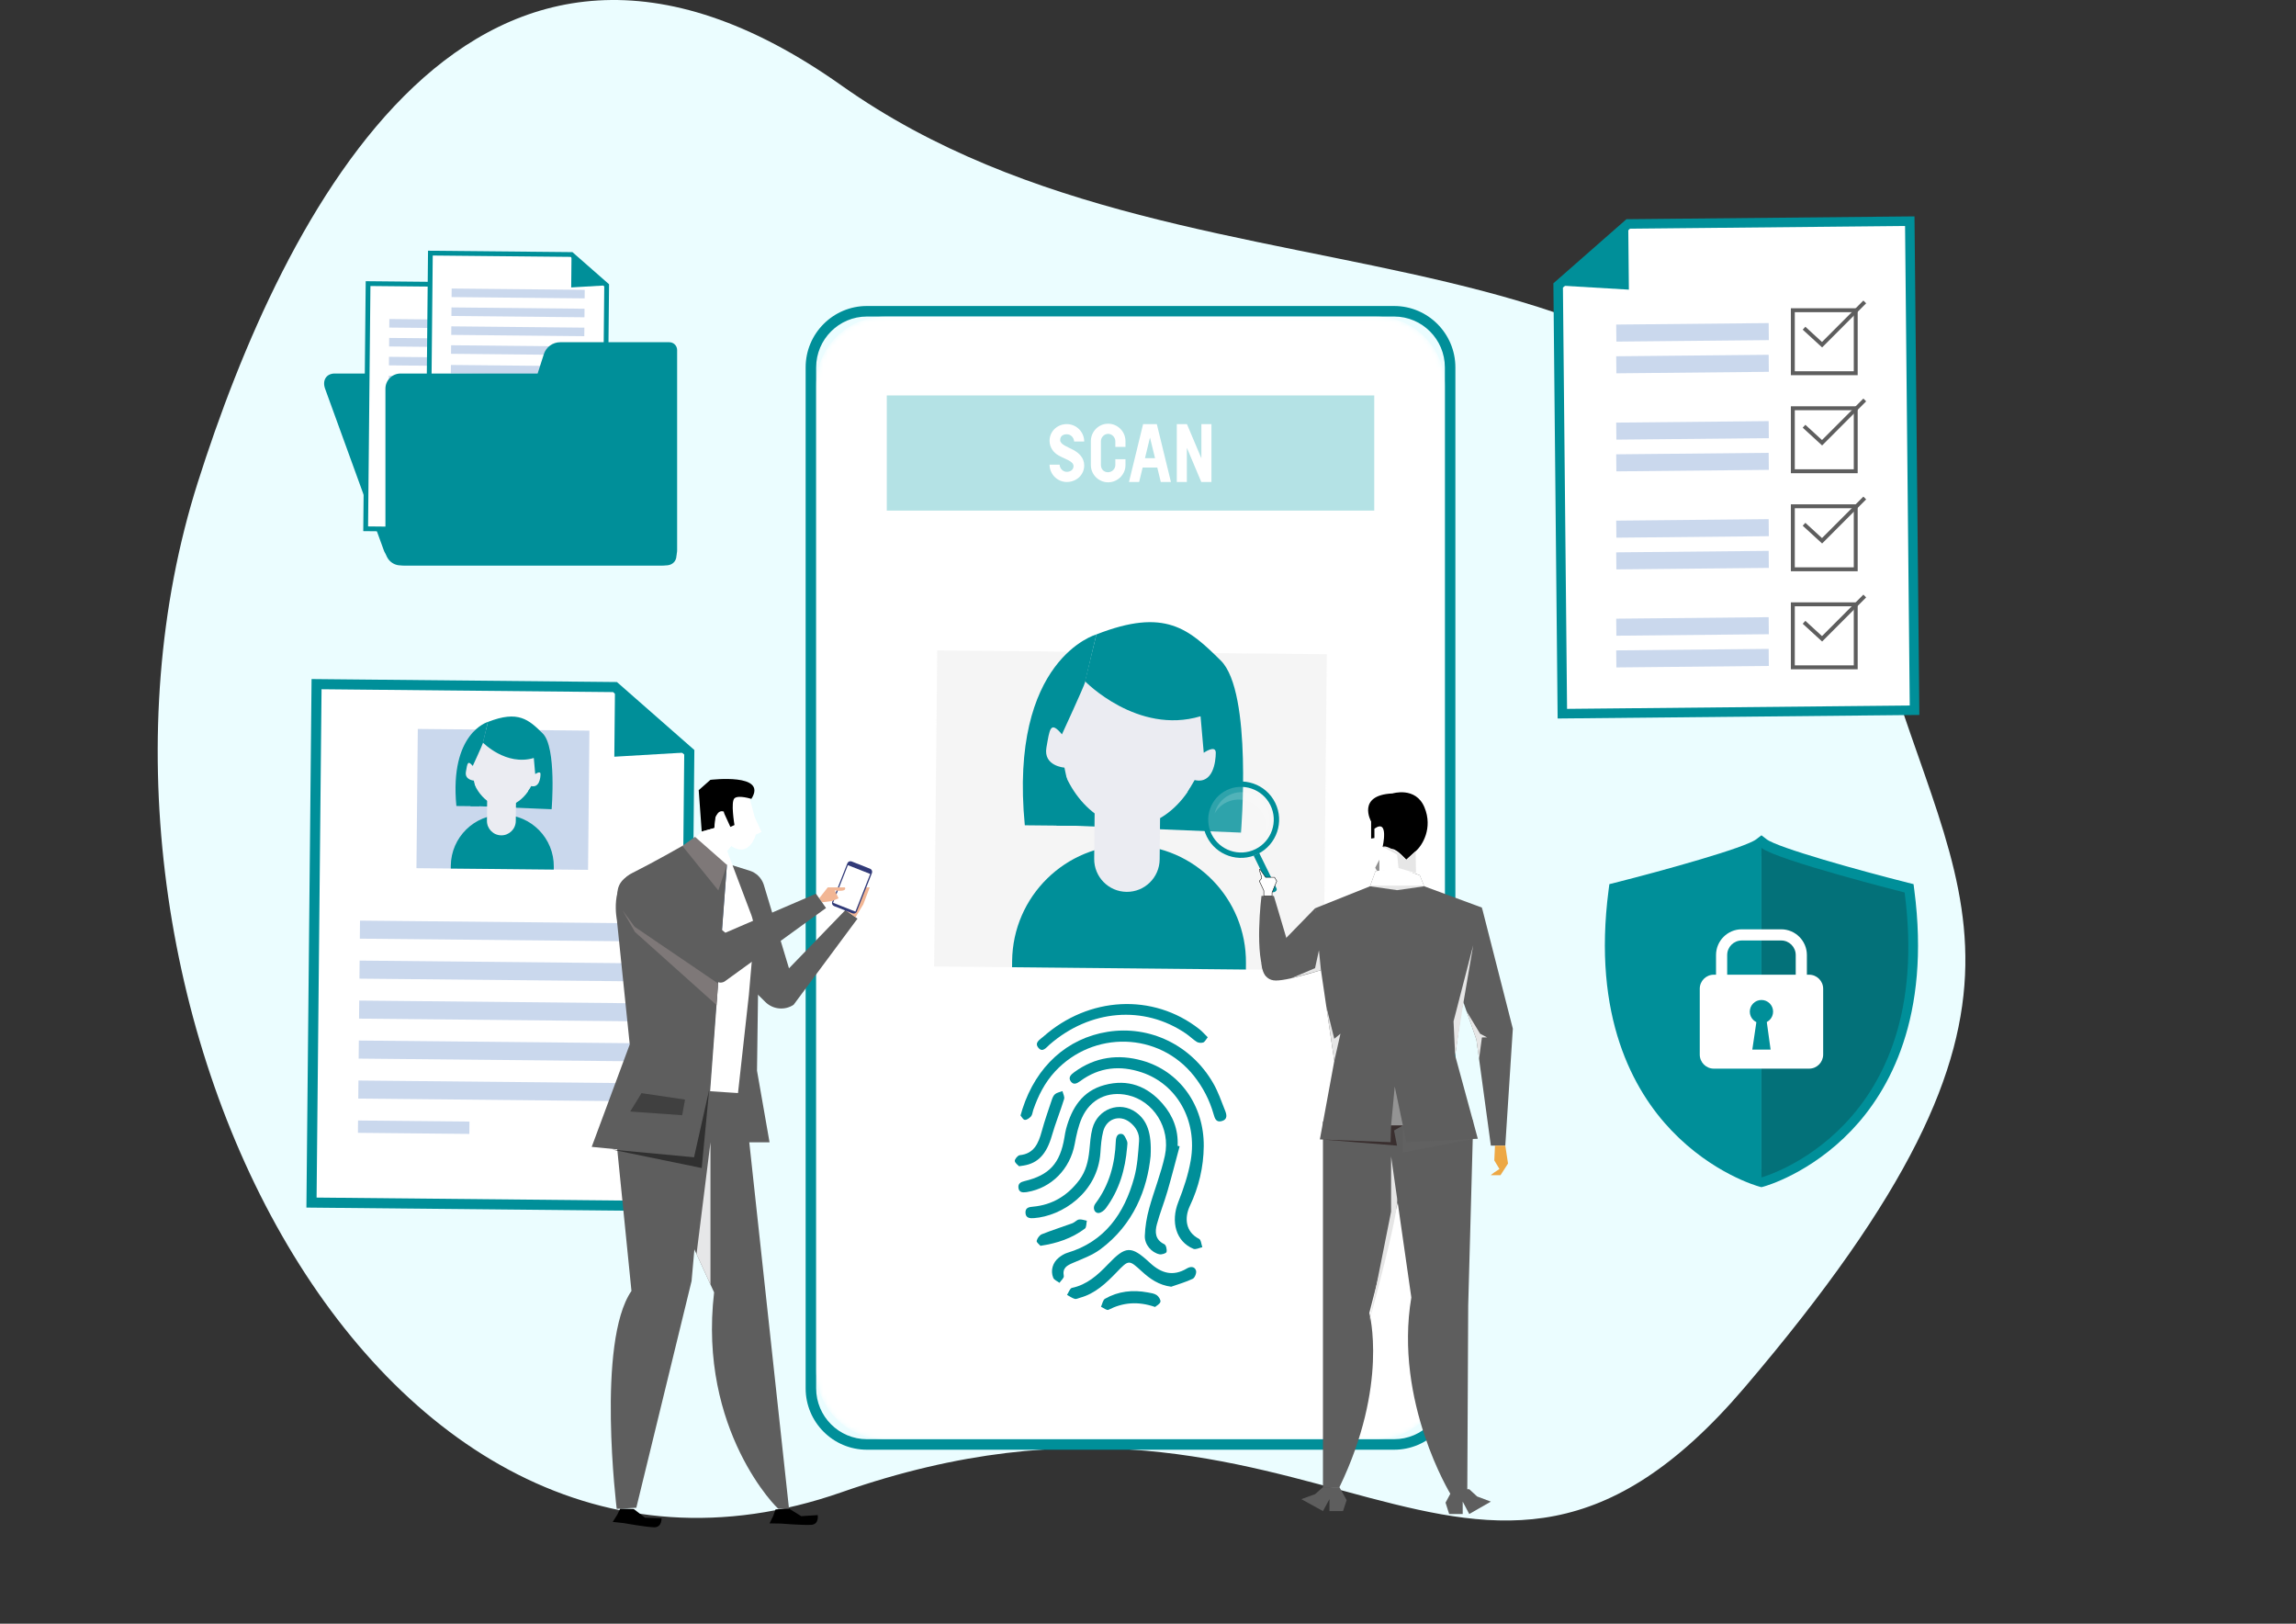 <svg width="495" height="350" viewBox="0 0 495 350" fill="none" xmlns="http://www.w3.org/2000/svg">
<rect x="0" y="0" width="495" height="350" fill="#333333" stroke="none"/>
<path d="M42.62 104.049C60.836 46.649 102.29 -37.597 181.43 18.433C260.569 74.464 376.125 35.362 405.657 138.818C421.44 194.11 447.86 214.942 376.125 299.074C317.096 368.303 284.227 285.721 181.43 321.665C78.632 357.609 8.778 210.685 42.62 104.049Z" fill="#EBFDFF"/>
<path d="M300.566 312.496H186.895C179.614 312.496 173.691 306.565 173.691 299.273V79.185C173.691 71.892 179.614 65.961 186.895 65.961H300.564C307.846 65.961 313.768 71.892 313.768 79.185V299.273C313.77 306.563 307.846 312.496 300.566 312.496ZM186.895 68.23C180.865 68.23 175.957 73.145 175.957 79.185V299.273C175.957 305.312 180.865 310.228 186.895 310.228H300.564C306.595 310.228 311.503 305.312 311.503 299.273V79.185C311.503 73.145 306.595 68.23 300.564 68.23H186.895Z" fill="#008F99"/>
<mask id="mask0_2_5156" style="mask-type:alpha" maskUnits="userSpaceOnUse" x="175" y="68" width="137" height="243">
<path d="M296.547 310.228H190.913C182.653 310.228 175.957 303.522 175.957 295.25V83.209C175.957 74.937 182.653 68.231 190.913 68.231H296.547C304.807 68.231 311.503 74.937 311.503 83.209V295.248C311.505 303.52 304.809 310.228 296.547 310.228Z" fill="url(#paint0_linear_2_5156)"/>
</mask>
<g mask="url(#mask0_2_5156)">
<path d="M296.547 310.228H190.913C182.653 310.228 175.957 303.522 175.957 295.25V83.209C175.957 74.937 182.653 68.231 190.913 68.231H296.547C304.807 68.231 311.503 74.937 311.503 83.209V295.248C311.505 303.52 304.809 310.228 296.547 310.228Z" fill="white"/>
<path d="M269.14 118.504V119.962H291.089V143.602H292.545V118.504H269.14ZM194.916 143.602H196.372V119.962H216.833V118.504H194.916V143.602ZM291.087 195.987V219.627H269.138V221.085H292.543V195.987H291.087ZM196.372 195.987H194.916V221.085H216.833V219.627H196.372V195.987Z" fill="white"/>
<path opacity="0.3" d="M296.278 85.238H191.184V110.061H296.278V85.238Z" fill="#059DA8"/>
<path d="M255.648 302.553H231.813C228.759 302.553 226.283 300.074 226.283 297.016V296.176C226.283 293.118 228.759 290.639 231.813 290.639H255.648C258.701 290.639 261.177 293.118 261.177 296.176V297.016C261.177 300.076 258.701 302.553 255.648 302.553Z" fill="white"/>
<g opacity="0.43">
<path opacity="0.34" d="M309.662 145.344H177.799V157.369H309.662V145.344Z" fill="white"/>
<path opacity="0.34" d="M309.662 178.656H177.799V190.681H309.662V178.656Z" fill="white"/>
<path opacity="0.34" d="M309.662 211.967H177.799V223.992H309.662V211.967Z" fill="white"/>
</g>
<path opacity="0.48" d="M201.395 208.326L285.381 209.148L286.046 141.024L202.06 140.202L201.395 208.326Z" fill="#EAEAEA"/>
<path d="M231.937 178.003L267.55 179.475L260.912 170.881L253.362 163.964C253.362 163.964 247.101 162.667 246.546 162.213C245.991 161.76 226.341 163.699 226.341 163.699L226.283 169.596L227.795 177.963L231.937 178.003Z" fill="#008F99"/>
<path d="M254.648 169.472C254.648 169.472 264.039 171.561 264.087 166.635C264.135 161.712 263.051 158.16 263.051 158.16L259.438 160.879L254.648 169.472Z" fill="#EBECF2"/>
<path d="M232.051 166.111C232.051 166.111 225.319 167.167 224.226 164.24C223.133 161.312 226.782 146.984 228.474 149.695C230.168 152.403 232.051 166.111 232.051 166.111Z" fill="#EBECF2"/>
<path d="M218.193 208.496L218.207 207.153C218.344 193.211 229.739 182.021 243.659 182.155C257.58 182.292 268.753 193.705 268.619 207.647L268.605 208.99L218.193 208.496Z" fill="#008F99"/>
<path d="M227.975 159.112C227.889 167.911 234.914 178.03 243.699 178.117C252.484 178.203 259.706 168.222 259.792 159.424C259.878 150.625 252.825 143.423 244.04 143.337C235.253 143.25 228.062 150.314 227.975 159.112Z" fill="#EBECF2"/>
<path d="M233.92 146.849C233.92 146.849 245.217 158.468 258.83 154.394L259.519 162.267C259.519 162.267 262.132 160.424 262.114 162.293C262.096 164.163 261.558 169.074 257.555 168.146L256.047 170.71L267.549 179.474C267.549 179.474 270.085 149.204 263.204 142.404C256.324 135.603 251.22 130.925 236.372 136.755L233.92 146.849Z" fill="#008F99"/>
<path d="M236.372 136.754C236.372 136.754 217.481 141.994 220.941 177.895L232.16 178.005L229.481 165.468C229.481 165.468 224.89 165.151 225.602 161.135C226.314 157.117 226.42 155.274 228.946 158.294C228.946 158.294 233.712 147.962 233.918 147.096C234.123 146.233 236.372 136.754 236.372 136.754Z" fill="#008F99"/>
<path d="M242.888 192.246C246.785 192.284 249.977 189.15 250.015 185.247L250.115 175.037L235.999 174.898L235.899 185.108C235.863 189.014 238.99 192.208 242.888 192.246Z" fill="#EBECF2"/>
<path d="M248.06 249.206C247.353 256.237 244.466 263.925 237.234 269.292C235.486 270.589 233.349 271.352 231.346 272.217C230.055 272.776 229.014 273.266 229.347 275.061C229.423 275.468 228.746 276.028 228.417 276.52C227.954 276.165 227.262 275.91 227.07 275.436C226.432 273.874 226.964 272.119 228.293 271.073C228.834 270.647 229.456 270.25 230.099 270.057C238.136 267.662 242.395 261.628 244.524 253.836C245.221 251.282 245.38 248.583 245.574 245.953C245.697 244.286 244.863 242.893 243.555 241.885C241.368 240.198 238.545 241.148 237.836 243.885C237.453 245.36 237.343 246.915 237.242 248.441C236.669 257.102 228.97 262.14 222.89 262.578C222.02 262.64 221.152 262.57 221.087 261.447C221.021 260.269 221.917 260.18 222.771 260.1C226.849 259.713 230.147 257.761 232.685 254.37C234.121 252.45 234.636 250.246 234.863 247.941C235.017 246.372 235.111 244.774 235.512 243.26C236.643 238.994 241.462 237.243 244.939 239.787C247.25 241.473 248.337 244.126 248.06 249.206Z" fill="#008F99"/>
<path d="M254.317 247.094C253.449 250.321 252.625 253.572 251.689 256.798C251.003 259.161 250.079 261.466 249.429 263.848C248.96 265.57 249.008 267.231 251.029 268.203C251.396 268.379 251.628 269.373 251.494 269.873C251.414 270.172 250.45 270.476 249.968 270.371C248.258 270 246.755 268.285 246.813 266.412C246.877 264.436 247.216 262.432 247.737 260.527C248.788 256.684 250.317 252.957 251.141 249.102C252.424 243.103 248.643 237.296 243.166 236.073C238.882 235.117 235.093 236.884 233.26 240.948C232.462 242.719 232.055 244.695 231.698 246.614C230.696 251.983 226.698 256.075 221.456 256.947C221.362 256.963 221.267 256.973 221.171 256.987C220.393 257.091 219.68 256.993 219.569 256.043C219.463 255.128 220.038 254.794 220.85 254.602C226.245 253.313 228.549 250.781 229.483 245.179C229.587 244.55 229.68 243.918 229.848 243.303C231.069 238.83 233.334 235.17 238.13 233.881C243.188 232.521 247.374 234.132 250.668 237.942C252.865 240.484 254.058 243.494 253.888 246.996C254.032 247.03 254.174 247.062 254.317 247.094Z" fill="#008F99"/>
<path d="M259.521 247.105C259.473 251.561 258.466 255.851 256.534 259.929C255.289 262.556 255.593 265.575 258.514 267.047C258.941 267.262 258.992 268.222 259.216 268.84C258.571 268.973 257.809 269.398 257.303 269.194C253.538 267.658 252.346 263.375 254.034 259.1C255.18 256.197 256.189 253.179 256.712 250.139C258.194 241.511 253.717 233.697 246.165 231.163C241.538 229.611 237.045 229.98 232.883 233.042C232.181 233.558 231.457 233.922 230.874 233.135C230.224 232.259 230.888 231.635 231.606 231.111C236.153 227.792 241.109 227.173 246.269 228.625C254.318 230.888 259.613 238.283 259.521 247.105Z" fill="#008F99"/>
<path d="M220.02 240.448C220.212 239.787 220.312 239.416 220.431 239.05C223.398 229.864 230.06 223.803 238.797 222.413C247.83 220.978 256.798 225.206 261.581 233.527C262.638 235.366 263.332 237.426 264.132 239.426C264.478 240.291 264.699 241.315 263.382 241.666C262.193 241.984 261.898 241.084 261.654 240.215C260.79 237.145 259.356 234.386 257.401 231.918C249.847 222.391 235.697 222.102 227.479 230.948C225.24 233.36 223.811 236.221 222.754 239.279C222.596 239.737 222.572 240.303 222.281 240.638C221.95 241.02 221.351 241.439 220.94 241.395C220.559 241.353 220.27 240.727 220.02 240.448Z" fill="#008F99"/>
<path d="M260.381 223.588C259.976 224.082 259.756 224.59 259.407 224.71C258.996 224.853 258.372 224.802 258.021 224.584C257.191 224.066 256.504 223.355 255.7 222.807C246.58 216.572 234.97 217.62 226.291 225.162C225.573 225.784 224.774 226.985 223.849 225.834C222.955 224.722 224.234 224.072 224.934 223.453C234.705 214.807 248.565 213.99 258.559 221.831C259.19 222.325 259.72 222.943 260.381 223.588Z" fill="#008F99"/>
<path d="M252.501 277.361C249.851 277.023 247.942 275.682 246.178 274.068C243.383 271.51 243.375 271.504 240.753 274.228C238.465 276.604 236.106 278.85 232.864 279.73C232.479 279.834 232.046 280.079 231.711 279.981C231.124 279.808 230.594 279.421 230.043 279.122C230.392 278.597 230.668 277.7 231.102 277.612C234.315 276.943 236.629 274.877 238.84 272.562C242.701 268.516 243.842 268.438 247.924 272.219C250.352 274.467 252.892 275.212 255.877 273.429C256.667 272.957 257.555 272.963 257.852 273.881C258.01 274.373 257.599 275.431 257.154 275.646C255.667 276.359 254.057 276.81 252.501 277.361Z" fill="#008F99"/>
<path d="M219.703 251.392C219.462 251.119 218.825 250.724 218.782 250.242C218.748 249.868 219.44 249.049 219.837 249.009C222.928 248.694 223.881 246.475 224.59 243.867C225.214 241.576 226.008 239.329 226.762 237.078C226.912 236.627 227.135 236.097 227.485 235.827C227.92 235.494 228.526 235.398 229.059 235.197C229.189 235.771 229.564 236.41 229.41 236.912C228.6 239.55 227.54 242.128 226.778 244.789C225.649 248.72 223.821 250.754 220.643 251.25C220.456 251.278 220.268 251.306 219.703 251.392Z" fill="#008F99"/>
<path d="M242.995 247.337C242.594 252.065 241.321 256.529 238.414 260.438C238.061 260.912 237.438 261.406 236.9 261.466C235.966 261.571 235.479 260.35 236.136 259.474C239.182 255.431 240.383 250.847 240.561 245.966C240.593 245.092 240.916 244.217 241.92 244.448C242.394 244.556 242.742 245.417 242.989 246.01C243.145 246.385 243.005 246.889 242.995 247.337Z" fill="#008F99"/>
<path d="M249.025 281.727C245.294 280.438 242.087 280.759 238.963 282.339C238.62 282.514 237.905 281.919 237.365 281.682C237.646 281.092 237.772 280.219 238.231 279.956C241.078 278.325 244.192 277.986 247.443 278.59C248.105 278.713 248.839 278.803 249.374 279.165C249.799 279.45 250.28 280.215 250.178 280.612C250.054 281.104 249.352 281.435 249.025 281.727Z" fill="#008F99"/>
<path d="M224.315 268.543C224.089 268.268 223.429 267.79 223.499 267.479C223.624 266.937 224.109 266.248 224.598 266.051C226.763 265.184 228.999 264.489 231.206 263.678C231.705 263.495 232.12 262.955 232.613 262.873C233.155 262.782 233.746 263.033 234.315 263.136C234.185 263.716 234.249 264.569 233.896 264.832C231.118 266.911 227.968 268.001 224.315 268.543Z" fill="#008F99"/>
</g>
<path d="M229.998 101.708C230.838 101.708 231.444 101.202 231.444 100.479C231.444 99.385 229.611 98.98 228.214 98.172C227.222 97.616 226.279 96.538 226.279 95.022C226.279 92.95 227.961 91.418 229.996 91.418C232.065 91.418 233.747 93.103 233.747 95.175H231.578C231.528 94.315 230.854 93.609 229.996 93.609C229.138 93.609 228.567 94.03 228.567 94.871C228.567 95.815 230.131 96.303 231.426 96.994C232.552 97.616 233.747 98.628 233.747 100.329C233.747 102.367 232.065 103.899 229.996 103.899C227.961 103.899 226.279 102.214 226.279 100.16H228.449C228.485 101.001 229.158 101.708 229.998 101.708Z" fill="white"/>
<path d="M240.458 95.107C240.442 94.247 239.735 93.522 238.895 93.522C238.055 93.539 237.347 94.263 237.347 95.107V100.245C237.363 101.239 238.071 101.795 238.895 101.795C239.753 101.779 240.458 101.07 240.458 100.245V98.982H242.646V100.245C242.646 102.283 240.964 103.967 238.895 103.967C236.86 103.967 235.178 102.283 235.178 100.245V95.107C235.178 93.019 236.86 91.334 238.895 91.334C240.964 91.334 242.646 93.019 242.646 95.107V96.335H240.458V95.107Z" fill="white"/>
<path d="M246.345 100.783L245.588 103.899H243.4L246.444 91.418H249.403L252.446 103.899H250.259L249.501 100.783H246.345ZM247.925 94.315L246.849 98.763H249.018L247.925 94.315Z" fill="white"/>
<path d="M261.177 103.899H258.99L255.878 96.522V103.899H253.709V91.418H255.896L259.008 98.795V91.418H261.177V103.899Z" fill="white"/>
<g opacity="0.18">
<path d="M274.793 179.171C276.156 175.169 274.021 170.819 270.025 169.454C266.029 168.09 261.685 170.228 260.322 174.23C258.96 178.232 261.095 182.583 265.091 183.947C269.087 185.312 273.431 183.173 274.793 179.171Z" fill="white"/>
</g>
<g opacity="0.17">
<path d="M265.045 171.366C263.385 172.183 262.272 173.667 261.869 175.337C262.441 174.347 263.303 173.508 264.405 172.966C267.37 171.506 270.955 172.731 272.413 175.699C273.054 177.006 273.176 178.433 272.86 179.746C273.826 178.074 273.968 175.964 273.052 174.1C271.595 171.131 268.01 169.906 265.045 171.366Z" fill="white"/>
</g>
<path d="M271.177 184.079C267.108 186.083 262.17 184.396 260.171 180.32C258.17 176.244 259.854 171.299 263.924 169.297C267.994 167.293 272.932 168.98 274.93 173.056C276.929 177.132 275.245 182.075 271.177 184.079ZM264.431 170.337C260.935 172.058 259.487 176.309 261.207 179.812C262.926 183.314 267.17 184.764 270.668 183.041C274.165 181.32 275.612 177.07 273.892 173.566C272.172 170.064 267.93 168.615 264.431 170.337Z" fill="#008F99"/>
<path d="M274.85 192.242L274.838 192.248C274.512 192.409 274.155 192.349 274.038 192.112L270.277 184.448L271.468 183.861L275.229 191.525C275.346 191.76 275.175 192.081 274.85 192.242Z" fill="#008F99"/>
<path d="M305.196 183.487V189.077L298.564 187.995C298.564 187.995 296.076 188.587 295.84 184.674H294.956V181.59C294.956 181.59 294.062 178.612 295.188 176.068H299.908L304.13 177.319L305.196 183.487Z" fill="white"/>
<path opacity="0.46" d="M296.486 187.045L297.38 185.318V188.025C297.38 188.027 296.895 187.959 296.486 187.045Z" fill="#0C0C0C"/>
<path d="M300.221 171.032C300.221 171.032 305.195 169.49 307.09 173.997C308.984 178.505 306.617 182.3 305.195 183.487L303.182 185.32C303.182 185.32 301.288 183.131 300.221 183.013C299.155 182.894 298.09 182.539 298.09 182.539C298.09 182.539 299.512 176.371 296.314 178.626V180.641L295.604 180.76V177.083C295.602 177.081 292.405 171.387 300.221 171.032Z" fill="black"/>
<path d="M317.614 241.818L316.533 281.422L316.333 322.127H312.758C312.758 322.127 300.495 302.141 304.272 279.676L297.213 230.487L301.507 229.375L315.056 235.668L317.614 241.818Z" fill="#5E5E5E"/>
<path d="M307.412 235.668L295.213 283.025C295.213 283.025 299.433 298.473 288.771 320.576H285.219V281.523V241.766L307.412 235.668Z" fill="#5E5E5E"/>
<path d="M277.741 203.572L274.631 193.117H271.967C271.967 193.117 270.321 206.094 272.921 210.431L277.741 203.572Z" fill="#5E5E5E"/>
<path d="M296.545 187.782C296.545 187.782 302.78 187.222 306.094 188.672L307.056 191.045L319.494 195.641L318.606 203.945L315.053 217.884L313.72 227.522L318.606 245.464L303.207 246.205L300.691 234.194L299.803 246.205L284.552 245.612L287.662 228.708L284.552 207.503L283.516 195.79L295.36 191.045L296.545 187.782Z" fill="#5E5E5E"/>
<path d="M319.495 195.641L326.157 221.739L324.53 246.947H321.42L318.311 224.112L315.053 214.769L319.495 195.641Z" fill="#5E5E5E"/>
<path d="M283.517 195.789L271.969 207.651C271.969 207.651 271.969 211.358 275.078 211.358C278.188 211.358 286.626 208.541 286.626 208.541L283.517 195.789Z" fill="#5E5E5E"/>
<path d="M324.529 246.947L325.121 250.802L323.493 253.322H321.42C321.42 253.322 321.42 253.174 323.27 251.987L322.16 250.134L322.308 246.945H324.529V246.947Z" fill="#EDA844"/>
<path d="M288.77 320.576L290.326 323.365L289.548 325.724H286.625V323.15L285.218 325.724L280.555 323.15L283.516 322.078L285.218 320.576H288.77Z" fill="#5E5E5E"/>
<path d="M313.202 321.014L311.648 323.907L312.424 326.353H315.349V323.684L316.757 326.353L321.42 323.684L318.459 322.572L316.757 321.014H313.202Z" fill="#5E5E5E"/>
<path d="M295.361 191.045H301.506H307.057L306.095 188.672L301.506 187.107L296.546 187.782L295.361 191.045Z" fill="white"/>
<path d="M298.092 182.536L301.209 184.221L301.506 187.104L305.281 188.224L305.199 183.484L303.186 185.317C303.184 185.317 299.341 181.89 298.092 182.536Z" fill="#E6E6E6"/>
<path d="M300.692 234.195L299.91 242.598H302.452L300.692 234.195Z" fill="#949494"/>
<path d="M315.51 216.084L317.613 203.742L313.373 220.156L313.72 227.521L315.51 216.084Z" fill="#E6E6E6"/>
<path d="M284.789 209.127L284.354 204.834L283.516 208.689L278.359 210.882L284.789 209.127Z" fill="#E6E6E6"/>
<path d="M287.66 228.707L288.993 222.826L287.66 223.913L285.936 216.939L287.66 228.707Z" fill="#E6E6E6"/>
<path d="M316.168 217.971L319.099 222.824L320.605 223.617H319.494L318.87 228.239L318.309 224.111L316.168 217.971Z" fill="#E6E6E6"/>
<path d="M295.361 191.045L301.209 191.884L307.057 191.045H301.506H295.361Z" fill="#E6E6E6"/>
<path d="M285.219 245.638L299.802 246.206L299.91 242.598H302.452L300.544 243.684L301.181 246.947L285.219 245.638Z" fill="#3A2F2F"/>
<path d="M302.451 242.598L303.207 246.206L317.614 245.511L302.451 248.43V242.598Z" fill="#616161"/>
<path d="M301.209 258.343L299.91 249.283V261.182L295.213 284.76C295.213 284.76 301.658 261.475 301.209 258.343Z" fill="#E6E6E6"/>
<path d="M272.469 192.001V191.99L272.465 191.98L271.51 189.928L271.943 189.4L271.956 189.384L271.954 189.364L271.892 188.725L271.894 188.725L271.889 188.713C271.71 188.235 271.614 187.915 271.57 187.702C271.547 187.596 271.539 187.518 271.538 187.463C271.538 187.406 271.547 187.378 271.554 187.365C271.56 187.356 271.564 187.355 271.569 187.355C271.579 187.354 271.594 187.359 271.613 187.369C271.632 187.378 271.649 187.391 271.663 187.401C271.669 187.407 271.675 187.411 271.678 187.414L271.68 187.416L272.844 189.09L272.858 189.112H272.885H274.777L275.261 189.925L274.246 192.392L274.242 192.401V192.411V193.126H272.469V192.001Z" fill="white" stroke="black" stroke-width="0.1"/>
<path d="M132.59 148.103L68.245 147.473L67.154 259.223L147.65 260.01L148.604 162.16L132.59 148.103Z" fill="white"/>
<path d="M67.171 146.373L133.004 147.018L149.698 161.671L148.727 261.111L66.059 260.302L67.171 146.373ZM147.514 162.649L132.178 149.186L69.324 148.57L68.254 258.144L146.574 258.911L147.514 162.649Z" fill="#008F99"/>
<path d="M132.59 148.104L132.443 163.114L148.604 162.16L132.59 148.104Z" fill="#008F99"/>
<path d="M77.576 202.335L138.236 202.93L138.274 199.038L77.615 198.444L77.576 202.335Z" fill="#CAD8ED"/>
<path d="M77.493 210.953L138.152 211.547L138.19 207.656L77.531 207.061L77.493 210.953Z" fill="#CAD8ED"/>
<path d="M77.409 219.57L138.068 220.164L138.106 216.273L77.447 215.679L77.409 219.57Z" fill="#CAD8ED"/>
<path d="M77.325 228.187L137.984 228.781L138.022 224.89L77.363 224.296L77.325 228.187Z" fill="#CAD8ED"/>
<path d="M77.241 236.804L137.9 237.398L137.938 233.507L77.279 232.913L77.241 236.804Z" fill="#CAD8ED"/>
<path d="M77.166 244.188L101.184 244.424L101.21 241.767L77.192 241.532L77.166 244.188Z" fill="#CAD8ED"/>
<path d="M89.782 187.14L126.779 187.502L127.072 157.493L90.075 157.13L89.782 187.14Z" fill="#CAD8ED"/>
<path d="M103.236 173.786L118.924 174.435L115.999 170.65L112.673 167.602C112.673 167.602 109.914 167.032 109.67 166.831C109.425 166.631 100.768 167.486 100.768 167.486L100.742 170.084L101.408 173.77L103.236 173.786Z" fill="#008F99"/>
<path d="M113.242 170.03C113.242 170.03 117.378 170.95 117.4 168.781C117.422 166.613 116.943 165.049 116.943 165.049L115.351 166.247L113.242 170.03Z" fill="#EBECF2"/>
<path d="M103.287 168.548C103.287 168.548 100.321 169.014 99.84 167.723C99.359 166.434 100.965 160.121 101.711 161.316C102.459 162.51 103.287 168.548 103.287 168.548Z" fill="#EBECF2"/>
<path d="M97.182 187.221L97.188 186.629C97.248 180.487 102.268 175.558 108.401 175.618C114.533 175.678 119.455 180.706 119.395 186.848L119.389 187.44L97.182 187.221Z" fill="#008F99"/>
<path d="M101.493 165.467C101.454 169.342 104.548 173.802 108.419 173.838C112.288 173.876 115.47 169.479 115.508 165.604C115.546 161.728 112.439 158.554 108.57 158.516C104.698 158.48 101.529 161.592 101.493 165.467Z" fill="#EBECF2"/>
<path d="M104.109 160.063C104.109 160.063 109.085 165.181 115.084 163.388L115.388 166.856C115.388 166.856 116.539 166.044 116.531 166.868C116.523 167.691 116.287 169.855 114.522 169.446L113.859 170.574L118.925 174.435C118.925 174.435 120.042 161.101 117.012 158.105C113.981 155.11 111.734 153.05 105.192 155.618L104.109 160.063Z" fill="#008F99"/>
<path d="M105.192 155.617C105.192 155.617 96.87 157.926 98.393 173.74L103.335 173.788L102.156 168.265C102.156 168.265 100.134 168.126 100.448 166.355C100.761 164.586 100.809 163.773 101.922 165.104C101.922 165.104 104.021 160.552 104.111 160.171C104.199 159.791 105.192 155.617 105.192 155.617Z" fill="#008F99"/>
<path d="M108.06 180.064C109.778 180.08 111.184 178.7 111.2 176.98L111.244 172.482L105.025 172.422L104.981 176.919C104.965 178.638 106.344 180.046 108.06 180.064Z" fill="#EBECF2"/>
<path d="M351.036 48.27L411.734 47.676L412.762 153.094L336.83 153.839L335.928 61.532L351.036 48.27Z" fill="white"/>
<path d="M413.798 154.113L335.815 154.878L334.898 61.071L350.646 47.249L412.75 46.641L413.798 154.113ZM337.846 152.801L411.727 152.079L410.717 48.715L351.424 49.295L336.955 61.995L337.846 152.801Z" fill="#008F99"/>
<path d="M351.036 48.272L351.174 62.433L335.928 61.533L351.036 48.272Z" fill="#008F99"/>
<path d="M381.312 69.641L348.443 69.963L348.479 73.635L381.348 73.313L381.312 69.641Z" fill="#CAD8ED"/>
<path d="M381.312 76.475L348.443 76.797L348.479 80.469L381.348 80.147L381.312 76.475Z" fill="#CAD8ED"/>
<path d="M381.312 90.774L348.443 91.096L348.479 94.768L381.348 94.446L381.312 90.774Z" fill="#CAD8ED"/>
<path d="M381.312 97.61L348.443 97.932L348.479 101.604L381.348 101.282L381.312 97.61Z" fill="#CAD8ED"/>
<path d="M381.312 111.907L348.443 112.229L348.479 115.901L381.348 115.579L381.312 111.907Z" fill="#CAD8ED"/>
<path d="M381.312 118.741L348.443 119.062L348.479 122.735L381.348 122.413L381.312 118.741Z" fill="#CAD8ED"/>
<path d="M381.312 133.037L348.443 133.359L348.479 137.032L381.348 136.71L381.312 133.037Z" fill="#CAD8ED"/>
<path d="M381.312 139.873L348.443 140.195L348.479 143.868L381.348 143.546L381.312 139.873Z" fill="#CAD8ED"/>
<path d="M400.502 80.874H386.098V66.447H400.502V80.874ZM386.944 80.028H399.66V67.293H386.944V80.028Z" fill="#5E5E5E"/>
<path d="M392.834 74.889L388.652 71.06L389.224 70.435L392.808 73.72L401.73 64.783L402.327 65.382L392.834 74.889Z" fill="#5E5E5E"/>
<path d="M400.502 102.004H386.098V87.578H400.502V102.004ZM386.944 101.159H399.66V88.423H386.944V101.159Z" fill="#5E5E5E"/>
<path d="M392.834 96.021L388.652 92.19L389.224 91.568L392.808 94.851L401.73 85.916L402.327 86.512L392.834 96.021Z" fill="#5E5E5E"/>
<path d="M400.502 123.137H386.098V108.711H400.502V123.137ZM386.944 122.292H399.66V109.556H386.944V122.292Z" fill="#5E5E5E"/>
<path d="M392.834 117.152L388.652 113.323L389.224 112.699L392.808 115.984L401.73 107.047L402.327 107.645L392.834 117.152Z" fill="#5E5E5E"/>
<path d="M400.502 144.268H386.098V129.842H400.502V144.268ZM386.944 143.423H399.66V130.687H386.944V143.423Z" fill="#5E5E5E"/>
<path d="M392.834 138.283L388.652 134.454L389.224 133.83L392.808 137.115L401.73 128.178L402.327 128.776L392.834 138.283Z" fill="#5E5E5E"/>
<path d="M170.1 325.186L172.733 326.82L176.293 326.591C176.293 326.591 176.64 328.581 174.894 328.691C173.15 328.804 168.362 328.416 168.362 328.416L165.908 328.374L166.712 326.744L167.191 325.372L170.1 325.186Z" fill="black"/>
<path d="M133.771 247.307L152.358 249.833L152.895 234.898L153.922 251.531L133.771 247.307Z" fill="#002152"/>
<path d="M163.731 191.283L163.206 230.796L165.91 246.234H157.548L152.568 221.284L163.731 191.283Z" fill="#5E5E5E"/>
<path d="M156.762 186.168L161.615 187.68C163.045 188.126 164.172 189.232 164.647 190.654L170.1 208.73L182.263 196.171L184.871 198.018L171.1 216.583C169.188 217.852 166.647 217.605 165.014 215.993L157.654 208.73L156.762 186.168Z" fill="#5E5E5E"/>
<path d="M161.174 170.432L162.718 176.156L164.175 179.348L162.936 179.917C162.936 179.917 161.627 185.019 157.625 182.35L156.086 184.268L154.424 188.573L147.96 187.416L146.703 183.712L151.284 179.25C151.284 179.25 157.744 171.359 161.174 170.432Z" fill="white"/>
<path d="M161.984 172.205C161.984 172.205 159.253 171.328 158.367 172.057C157.483 172.785 158.349 177.843 158.349 177.843L157.465 178.249L156.046 175.141C156.046 175.141 153.949 175.235 154.243 176.819L154.893 178.241L151.286 179.251L150.637 170.328L153.153 168.103C153.151 168.103 165.617 166.567 161.984 172.205Z" fill="black"/>
<path d="M157.624 182.351L155.698 180.161L156.077 174.971C156.077 174.971 154.106 173.925 154.022 178.486L152.372 178.948L151.287 179.251L152.664 182.265L156.089 184.267L157.624 182.351Z" fill="white"/>
<path d="M156.717 186.432L157.886 187.679L157.902 186.432L158.323 188.574L156.717 186.432Z" fill="#E6E7E8"/>
<path d="M184.444 197.714L186.124 194.937L187.505 191.283H186.727L185.159 194.247L184.758 192.711C184.69 192.45 184.309 192.474 184.279 192.741C184.231 193.159 184.273 193.777 184.57 194.66L182.613 196.417L184.444 197.714Z" fill="#F2B694"/>
<path d="M179.823 195.312L183.796 196.88C184.163 197.025 184.58 196.844 184.724 196.477L187.984 188.188C188.129 187.821 187.948 187.403 187.581 187.259L183.608 185.69C183.241 185.546 182.824 185.727 182.68 186.094L179.42 194.382C179.273 194.75 179.456 195.165 179.823 195.312Z" fill="#313A78"/>
<path d="M182.798 186.488L179.607 194.602L184.422 196.5L187.612 188.387L182.798 186.488Z" fill="white"/>
<path d="M176.611 193.634L178.46 191.281H182.151C182.151 191.281 182.862 192.321 179.949 191.938L180.791 193.634L179.42 194.213L177.221 194.498L176.611 193.634Z" fill="#F2B694"/>
<path d="M136.625 325.276L139.058 327.151L142.625 327.262C142.625 327.262 142.745 329.274 140.997 329.219C139.249 329.165 134.532 328.326 134.532 328.326L132.096 328.051L133.078 326.505L133.71 325.186L136.625 325.276Z" fill="black"/>
<path d="M159.663 228.937L170.1 325.185L167.853 325.245C167.8 325.478 150.469 308.377 153.955 278.583L139.408 246.891L147.111 227.031L159.663 228.937Z" fill="#5E5E5E"/>
<path d="M150.164 270.325L153.173 246.234V276.88L150.164 270.325Z" fill="#E6E7E8"/>
<path d="M148.836 183.803L155.207 185.359L156.763 183.424L161.991 197.26C162.495 198.693 162.687 200.219 162.555 201.733L161.452 214.445L159.106 235.618L136.843 234.158L134.724 199.796C134.724 199.796 133.266 187.6 148.836 183.803Z" fill="white"/>
<path d="M149.896 185.838L153.072 231.45L149.098 276.141L137.183 325.004L132.957 325.243C132.957 325.243 128.529 289.332 136.137 278.271L132.097 238.012L149.896 185.838Z" fill="#5E5E5E"/>
<path d="M152.54 235.616L149.631 207.996L152.568 208.681L151.674 189.975L154.835 193.19L156.716 186.432L152.941 235.634" fill="#3C69AD"/>
<path d="M147.111 182.34C147.111 182.34 141.103 185.783 136.265 188.209C131.428 190.634 132.999 198.334 132.999 198.334L135.766 225.135L127.568 247.213L147.725 249.203L153.07 235.616L156.714 186.432L147.111 182.34Z" fill="#5E5E5E"/>
<path d="M138.303 235.633L147.686 237.022L147.07 240.393L135.871 239.598L138.303 235.633Z" fill="#404040"/>
<path d="M139.402 187.381L156.385 201.056L175.916 192.649L178.085 195.727L156.317 211.497C155.766 211.897 155.026 211.911 154.459 211.533L136.816 199.771C136.818 199.771 126.989 189.806 139.402 187.381Z" fill="#5E5E5E"/>
<path d="M134.217 196.225L136.819 199.77L154.822 212.008L154.478 216.64L136.889 200.893L134.217 196.225Z" fill="#7E7878"/>
<path d="M156.716 186.43L154.866 191.938L147.111 182.34L149.846 180.389L156.716 186.43Z" fill="#7E7878"/>
<path d="M131.961 247.803L149.631 249.461L152.895 234.898L151.283 251.776L131.961 247.803Z" fill="#303030"/>
<path d="M87.2 121.875H143.548C145.354 121.875 146.284 120.41 145.629 118.601L131.787 80.514H72.168C70.362 80.514 69.431 81.979 70.087 83.788L82.737 118.599C83.395 120.408 85.394 121.875 87.2 121.875Z" fill="#008F99"/>
<path d="M109.78 61.43L79.351 61.133L78.836 113.981L116.903 114.355L117.355 68.078L109.78 61.43Z" fill="white"/>
<path d="M78.844 60.613L109.977 60.919L117.871 67.848L117.412 114.873L78.316 114.49L78.844 60.613ZM116.837 68.311L109.584 61.944L79.86 61.653L79.355 113.472L116.394 113.835L116.837 68.311Z" fill="#008F99"/>
<path d="M109.779 61.43L109.711 68.529L117.353 68.078L109.779 61.43Z" fill="#008F99"/>
<path d="M83.762 87.08L112.449 87.361L112.467 85.52L83.78 85.239L83.762 87.08Z" fill="#CAD8ED"/>
<path d="M83.721 91.154L112.408 91.436L112.426 89.594L83.739 89.313L83.721 91.154Z" fill="#CAD8ED"/>
<path d="M83.68 95.229L112.367 95.51L112.385 93.669L83.698 93.388L83.68 95.229Z" fill="#CAD8ED"/>
<path d="M83.641 99.307L112.328 99.588L112.346 97.747L83.659 97.466L83.641 99.307Z" fill="#CAD8ED"/>
<path d="M83.602 103.381L112.289 103.662L112.307 101.821L83.62 101.54L83.602 103.381Z" fill="#CAD8ED"/>
<path d="M83.569 106.871L94.926 106.982L94.938 105.726L83.581 105.614L83.569 106.871Z" fill="#CAD8ED"/>
<path d="M83.922 70.608L112.609 70.889L112.627 69.047L83.94 68.766L83.922 70.608Z" fill="#CAD8ED"/>
<path d="M83.883 74.682L112.57 74.963L112.588 73.122L83.901 72.841L83.883 74.682Z" fill="#CAD8ED"/>
<path d="M83.842 78.756L112.529 79.037L112.547 77.196L83.86 76.915L83.842 78.756Z" fill="#CAD8ED"/>
<path d="M83.803 82.83L112.49 83.111L112.508 81.27L83.821 80.989L83.803 82.83Z" fill="#CAD8ED"/>
<path d="M123.216 54.86L92.787 54.562L92.272 107.409L130.339 107.782L130.79 61.508L123.216 54.86Z" fill="white"/>
<path d="M92.279 54.043L123.412 54.348L131.307 61.277L130.848 108.303L91.752 107.92L92.279 54.043ZM130.273 61.739L123.019 55.372L93.296 55.081L92.79 106.9L129.829 107.263L130.273 61.739Z" fill="#008F99"/>
<path d="M123.215 54.859L123.146 61.959L130.789 61.507L123.215 54.859Z" fill="#008F99"/>
<path d="M97.196 80.508L125.883 80.789L125.901 78.948L97.214 78.667L97.196 80.508Z" fill="#CAD8ED"/>
<path d="M97.155 84.584L125.842 84.865L125.86 83.024L97.173 82.743L97.155 84.584Z" fill="#CAD8ED"/>
<path d="M97.116 88.66L125.803 88.941L125.821 87.1L97.134 86.819L97.116 88.66Z" fill="#CAD8ED"/>
<path d="M97.077 92.734L125.764 93.016L125.782 91.174L97.095 90.893L97.077 92.734Z" fill="#CAD8ED"/>
<path d="M97.038 96.809L125.725 97.09L125.743 95.249L97.056 94.968L97.038 96.809Z" fill="#CAD8ED"/>
<path d="M97.004 100.301L108.361 100.412L108.374 99.155L97.016 99.044L97.004 100.301Z" fill="#CAD8ED"/>
<path d="M97.358 64.035L126.045 64.317L126.063 62.475L97.376 62.194L97.358 64.035Z" fill="#CAD8ED"/>
<path d="M97.319 68.11L126.006 68.391L126.024 66.549L97.337 66.268L97.319 68.11Z" fill="#CAD8ED"/>
<path d="M97.28 72.186L125.967 72.467L125.985 70.626L97.298 70.345L97.28 72.186Z" fill="#CAD8ED"/>
<path d="M97.237 76.262L125.924 76.543L125.942 74.702L97.255 74.421L97.237 76.262Z" fill="#CAD8ED"/>
<path d="M144.301 73.768H120.778C119.168 73.768 117.741 74.81 117.248 76.346L115.911 80.514H86.366C84.559 80.514 83.096 81.98 83.096 83.789V118.599C83.096 120.408 84.559 121.874 86.366 121.874H142.713C144.519 121.874 145.983 120.408 145.983 118.599V84.791V80.514V75.452C145.983 74.522 145.229 73.768 144.301 73.768Z" fill="#008F99"/>
<path d="M379.269 255.773C378.862 255.662 369.209 252.952 360.336 243.657C352.19 235.128 343.233 219.212 346.803 191.835L346.966 190.584L348.186 190.277C358.692 187.626 376.248 182.741 378.63 180.916L379.754 180.055L380.879 180.916C383.263 182.741 400.817 187.626 411.324 190.277L412.545 190.584L412.708 191.835C416.278 219.212 407.319 235.128 399.173 243.657C390.3 252.952 380.646 255.662 380.24 255.773L379.752 255.905L379.269 255.773ZM379.756 184.538C374.275 187.325 356.39 192.013 350.322 193.561C347.944 213.696 352.168 229.636 362.884 240.955C369.965 248.434 377.758 251.375 379.756 252.038C381.759 251.371 389.552 248.43 396.629 240.955C407.345 229.636 411.569 213.696 409.191 193.561C403.123 192.011 385.236 187.323 379.756 184.538Z" fill="#008F99"/>
<path d="M379.757 182.778C376.21 185.492 348.889 192.387 348.889 192.387C342.215 243.565 379.757 253.801 379.757 253.801V182.778Z" fill="#008F99"/>
<path d="M410.626 192.385C410.626 192.385 383.302 185.492 379.758 182.775V253.799C379.76 253.799 417.3 243.563 410.626 192.385Z" fill="#037179"/>
<path d="M390.034 230.353H369.482C367.81 230.353 366.455 228.995 366.455 227.321V213.135C366.455 211.461 367.81 210.104 369.482 210.104H390.034C391.706 210.104 393.061 211.461 393.061 213.135V227.321C393.059 228.995 391.704 230.353 390.034 230.353Z" fill="white"/>
<path d="M372.369 218.688H369.963V205.868C369.963 202.808 372.449 200.318 375.504 200.318H384.011C387.066 200.318 389.552 202.808 389.552 205.868V216.58H387.146V205.868C387.146 204.137 385.739 202.728 384.011 202.728H375.502C373.774 202.728 372.367 204.137 372.367 205.868V218.688H372.369Z" fill="white"/>
<path d="M379.756 220.58C381.142 220.58 382.266 219.455 382.266 218.067C382.266 216.678 381.142 215.553 379.756 215.553C378.37 215.553 377.246 216.678 377.246 218.067C377.246 219.455 378.37 220.58 379.756 220.58Z" fill="#008F99"/>
<path d="M381.727 226.245H377.785L378.83 219.178H380.75L381.727 226.245Z" fill="#008F99"/>
<defs>
<linearGradient id="paint0_linear_2_5156" x1="175.957" y1="189.229" x2="311.504" y2="189.229" gradientUnits="userSpaceOnUse">
<stop offset="5.4e-07" stop-color="white"/>
<stop offset="0.184"/>
<stop offset="0.827"/>
<stop offset="1" stop-color="white"/>
</linearGradient>
</defs>
</svg>
